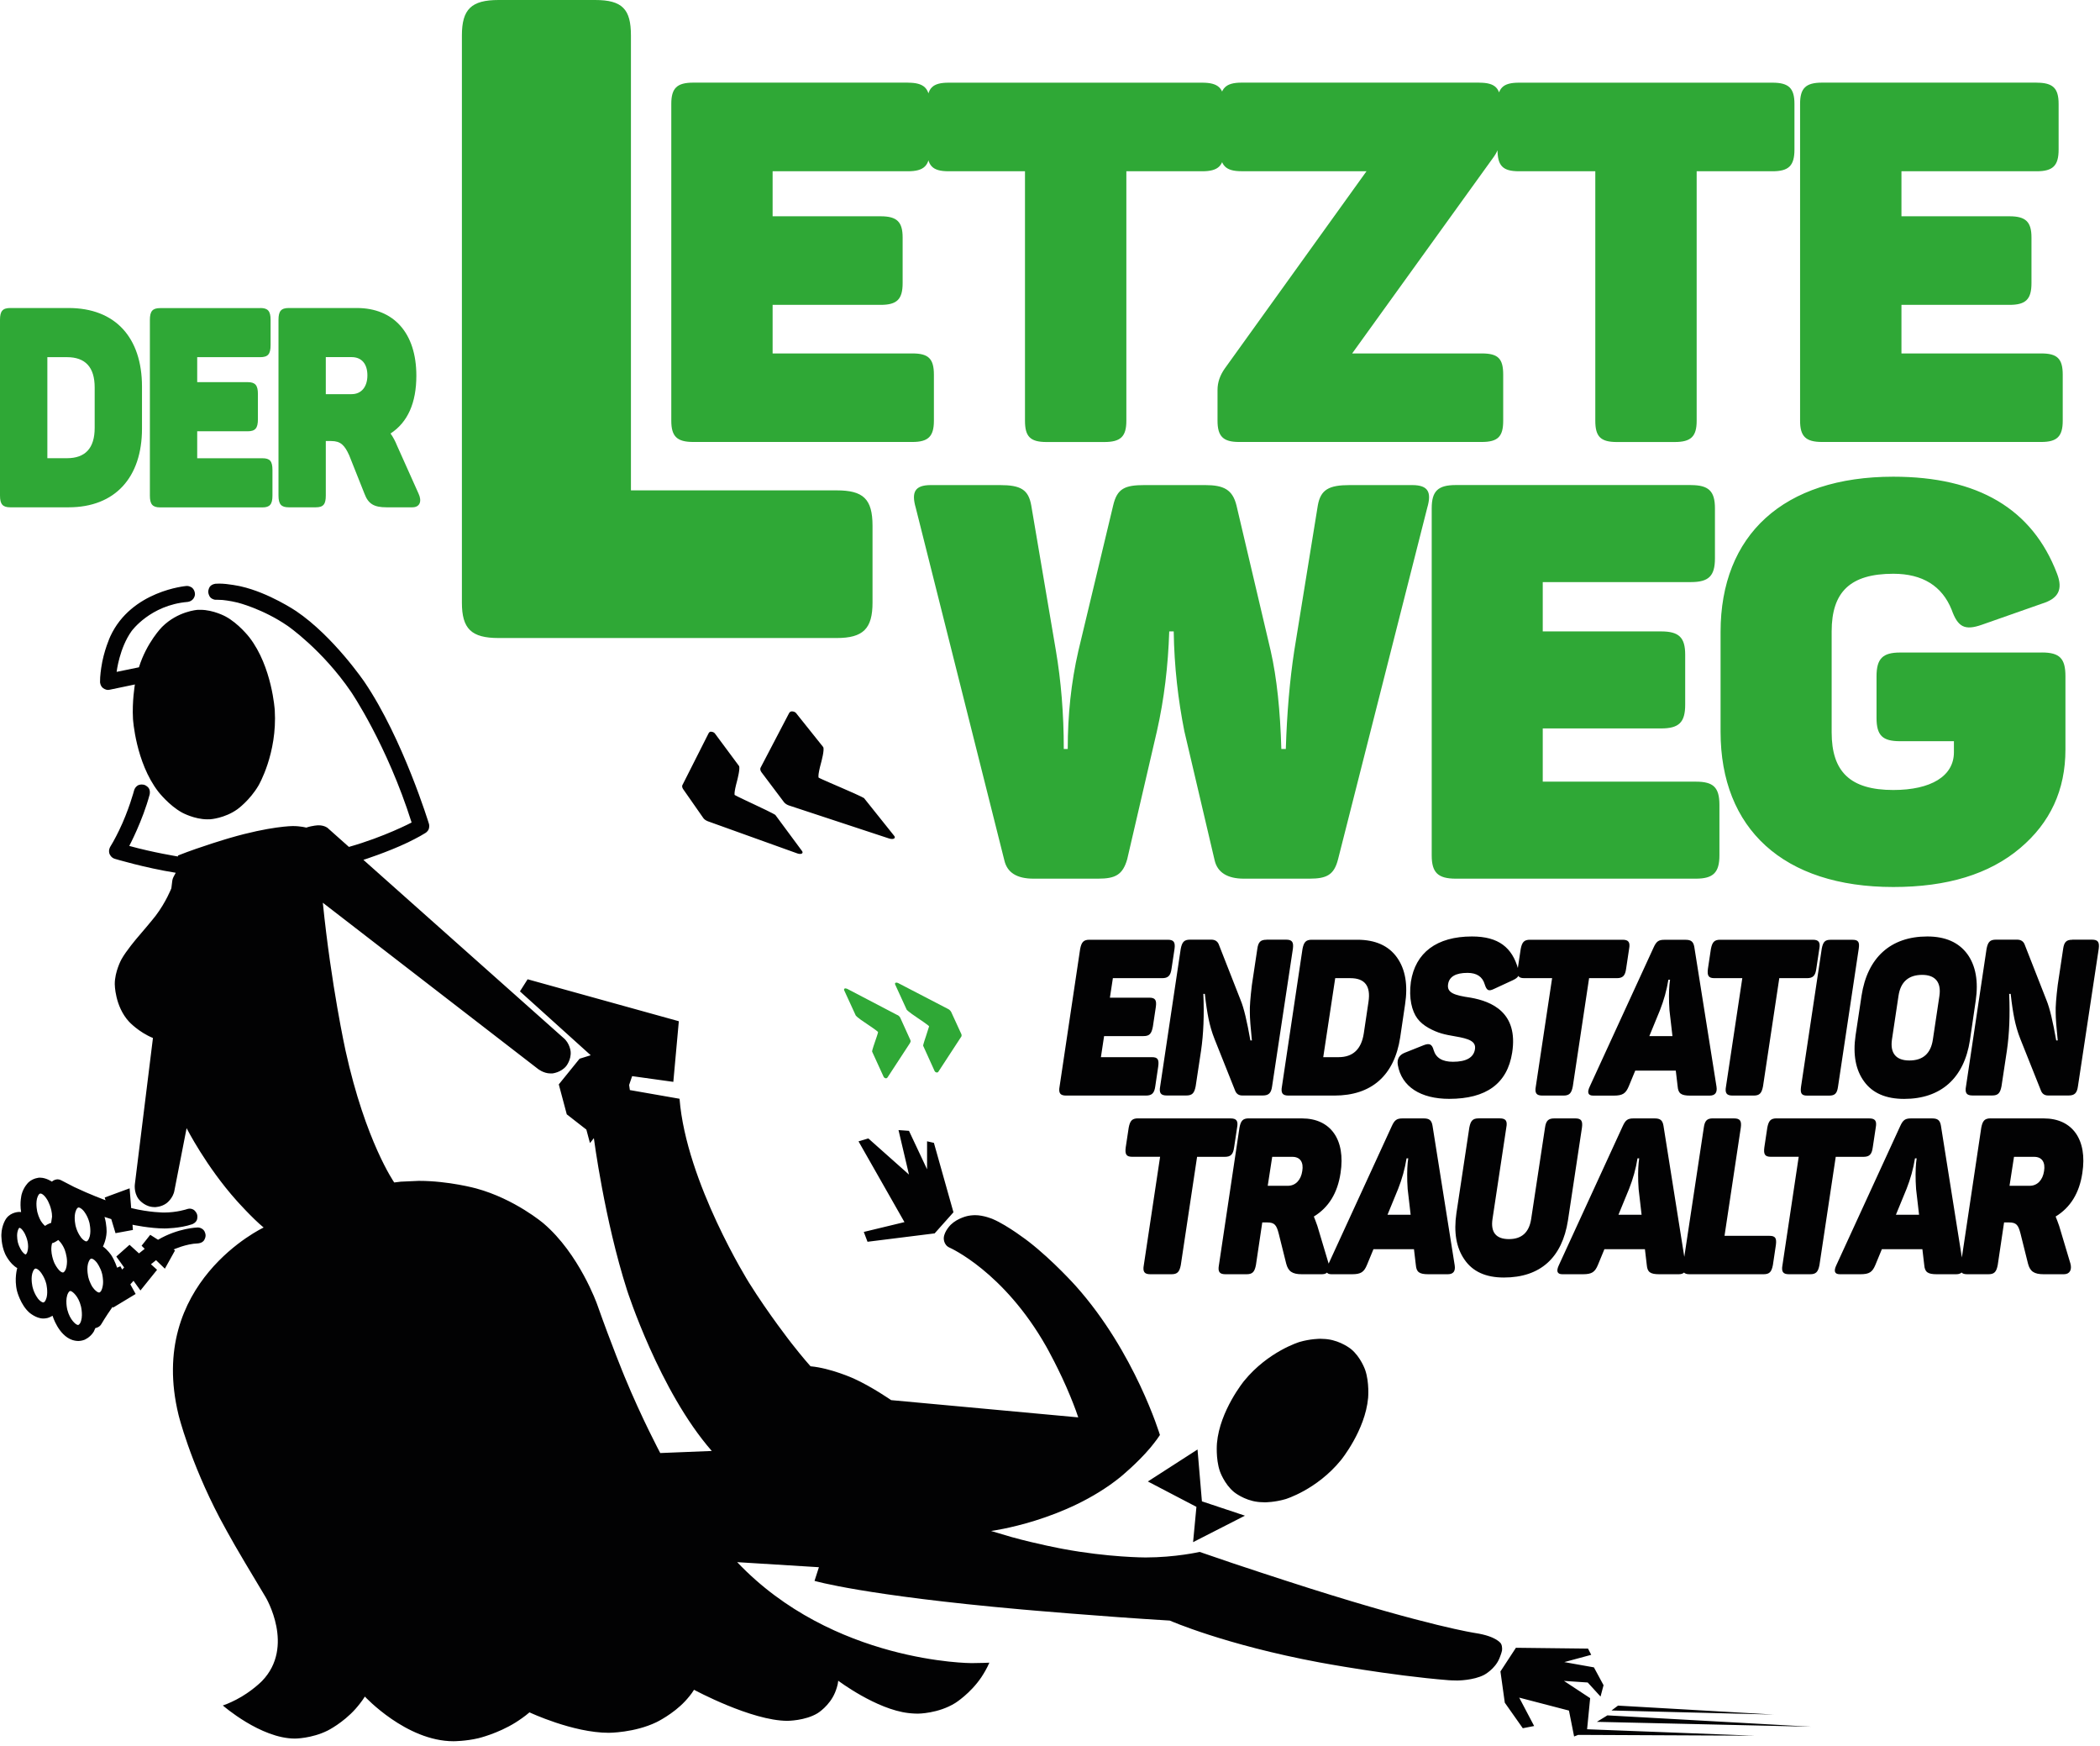 <?xml version="1.0" encoding="UTF-8"?><svg xmlns="http://www.w3.org/2000/svg" xmlns:xlink="http://www.w3.org/1999/xlink" contentScriptType="text/ecmascript" width="225.0" zoomAndPan="magnify" contentStyleType="text/css" height="187.0" preserveAspectRatio="xMidYMid meet" version="1.0"><path fill="#020203" d="M160.924 176.821 C160.876 177.073 160.658 177.615 160.658 177.615 C160.187 178.783 159.023 179.396 159.023 179.396 C157.873 180.005 156.13 180.005 156.13 180.005 C155.712 180.005 155.251 179.976 155.251 179.976 C148.903 179.477 141.363 178.066 141.363 178.066 C131.209 176.17 125.337 173.586 125.337 173.586 C117.92 173.144 109.454 172.393 109.454 172.393 C92.52 170.887 87.27 169.333 87.27 169.333 L87.741 167.87 L78.984 167.328 C89.251 178.142 104.094 178.142 104.094 178.142 C105.04 178.142 106.004 178.095 106.004 178.095 L105.79 178.551 C105.51 179.111 105.14 179.662 105.14 179.662 C103.957 181.411 102.351 182.413 102.351 182.413 C100.521 183.554 98.345 183.554 98.345 183.554 C97.847 183.554 97.338 183.492 97.338 183.492 C93.879 183.097 89.812 180.028 89.812 180.028 L89.755 180.399 C89.655 180.86 89.465 181.302 89.465 181.302 C88.871 182.727 87.612 183.501 87.612 183.501 C86.272 184.323 84.363 184.323 84.363 184.323 C80.514 184.323 74.361 180.998 74.361 180.998 L74.128 181.349 C73.81 181.791 73.406 182.219 73.406 182.219 C72.1 183.62 70.342 184.466 70.342 184.466 C67.99 185.606 65.22 185.606 65.22 185.606 C61.376 185.606 56.73 183.416 56.73 183.416 L56.335 183.739 C55.831 184.133 55.228 184.509 55.228 184.509 C53.313 185.701 51.261 186.186 51.261 186.186 C49.902 186.509 48.586 186.509 48.586 186.509 C43.526 186.509 39.093 181.725 39.093 181.725 L38.836 182.109 C38.499 182.589 38.081 183.055 38.081 183.055 C36.732 184.561 35.111 185.364 35.111 185.364 C33.396 186.224 31.6 186.224 31.6 186.224 C27.928 186.224 23.875 182.679 23.875 182.679 C24.478 182.489 25.305 182.057 25.305 182.057 C26.963 181.202 28.075 180.057 28.075 180.057 C31.634 176.375 28.469 171.091 28.469 171.091 L26.222 167.333 C24.687 164.767 23.556 162.625 23.556 162.625 C20.335 156.495 19.128 151.554 19.128 151.554 C15.679 137.377 28.246 131.485 28.246 131.485 C27.011 130.464 25.367 128.62 25.367 128.62 C22.074 124.943 19.993 120.842 19.993 120.842 L18.696 127.48 C18.563 128.359 17.836 128.886 17.836 128.886 C17.271 129.3 16.601 129.3 16.601 129.3 C16.425 129.3 16.24 129.271 16.24 129.271 C15.361 129.138 14.833 128.416 14.833 128.416 C14.311 127.694 14.453 126.815 14.453 126.815 L16.387 111.183 C14.852 110.551 13.831 109.444 13.831 109.444 C12.296 107.786 12.296 105.406 12.296 105.406 C12.296 104.066 13.004 102.773 13.004 102.773 C13.508 101.852 14.681 100.479 14.681 100.479 C16.306 98.583 16.681 98.084 16.681 98.084 C17.798 96.606 18.359 95.148 18.359 95.148 L18.463 94.312 C18.492 94.084 18.658 93.803 18.658 93.803 L18.829 93.485 C15.518 92.962 12.291 91.988 12.291 91.988 C11.873 91.865 11.726 91.442 11.726 91.442 C11.593 91.043 11.812 90.701 11.812 90.701 C12.234 90.035 12.752 88.962 12.752 88.962 C13.797 86.819 14.368 84.662 14.368 84.662 C14.472 84.277 14.79 84.115 14.79 84.115 C14.966 84.03 15.166 84.03 15.166 84.03 C15.289 84.03 15.418 84.058 15.418 84.058 C15.755 84.149 15.936 84.42 15.936 84.42 C16.13 84.714 16.035 85.099 16.035 85.099 C15.285 87.907 13.85 90.61 13.85 90.61 C16.411 91.318 19.062 91.741 19.062 91.741 L19.067 91.637 C21.608 90.634 24.597 89.765 24.597 89.765 C28.992 88.482 31.367 88.482 31.367 88.482 C32.223 88.482 32.812 88.648 32.812 88.648 C33.51 88.415 34.095 88.401 34.095 88.401 C34.118 88.401 34.142 88.401 34.142 88.401 C34.755 88.401 35.093 88.677 35.093 88.677 L37.383 90.715 C41.184 89.641 44.101 88.102 44.101 88.102 C41.454 79.735 37.615 74.109 37.615 74.109 C34.541 69.605 30.831 67.049 30.831 67.049 C28.17 65.215 25.457 64.545 25.457 64.545 C24.602 64.336 23.837 64.265 23.837 64.265 L23.214 64.241 C23.176 64.246 23.134 64.246 23.134 64.246 C22.796 64.246 22.568 64.018 22.568 64.018 C22.34 63.79 22.317 63.443 22.317 63.443 C22.293 63.101 22.488 62.84 22.488 62.84 C22.701 62.559 23.1 62.526 23.1 62.526 C23.291 62.512 23.5 62.512 23.5 62.512 C24.464 62.512 25.79 62.806 25.79 62.806 C28.802 63.481 31.729 65.457 31.729 65.457 C35.748 68.175 39.065 73.069 39.065 73.069 C43.179 79.141 45.959 88.244 45.959 88.244 C46.039 88.525 45.94 88.796 45.94 88.796 C45.84 89.071 45.588 89.218 45.588 89.218 C44.942 89.636 43.692 90.24 43.692 90.24 C41.488 91.29 38.936 92.102 38.936 92.102 L60.369 111.174 C61.058 111.739 61.139 112.623 61.139 112.623 C61.224 113.511 60.659 114.2 60.659 114.2 C60.093 114.88 59.205 114.975 59.205 114.975 C59.096 114.98 58.982 114.98 58.982 114.98 C58.231 114.98 57.632 114.49 57.632 114.49 L34.589 96.697 C35.487 105.577 37.022 112.537 37.022 112.537 C39.164 122.273 42.238 126.658 42.238 126.658 L42.946 126.572 L44.856 126.487 C44.88 126.487 44.899 126.487 44.899 126.487 C48.087 126.487 51.028 127.299 51.028 127.299 C55.181 128.435 58.236 131.043 58.236 131.043 C62.065 134.303 63.975 139.7 63.975 139.7 C65.552 144.157 66.916 147.449 66.916 147.449 C68.769 151.949 70.741 155.64 70.741 155.64 L76.262 155.417 C70.651 149.008 67.182 138.189 67.182 138.189 C64.764 130.654 63.628 121.912 63.628 121.912 L63.21 122.439 L62.825 120.995 L60.725 119.36 L59.87 116.153 L62.098 113.402 L63.291 113.031 L55.708 106.19 L56.53 104.893 L72.732 109.387 L72.142 115.882 L67.729 115.269 L67.406 116.215 L67.486 116.761 L72.808 117.692 C73.52 126.648 80.253 137.396 80.253 137.396 C82.353 140.755 84.809 143.886 84.809 143.886 C86.035 145.458 86.843 146.347 86.843 146.347 C89.004 146.542 91.461 147.654 91.461 147.654 C93.414 148.537 95.48 149.972 95.48 149.972 L115.526 151.82 C115.246 150.937 114.671 149.549 114.671 149.549 C113.535 146.77 112.105 144.247 112.105 144.247 C107.529 136.175 101.747 133.642 101.747 133.642 C101.054 133.343 101.12 132.578 101.12 132.578 C101.177 131.856 101.876 131.176 101.876 131.176 C102.631 130.445 103.719 130.236 103.719 130.236 C104.094 130.16 104.479 130.16 104.479 130.16 C105.396 130.16 106.356 130.573 106.356 130.573 C107.995 131.267 110.228 133.006 110.228 133.006 C112.837 135.03 115.269 137.752 115.269 137.752 C121.612 144.85 124.278 153.707 124.278 153.707 C123.945 154.239 123.246 155.08 123.246 155.08 C121.845 156.743 120.025 158.225 120.025 158.225 C114.167 162.952 106.185 163.988 106.185 163.988 L108.366 164.634 C111.098 165.394 113.853 165.903 113.853 165.903 C118.757 166.825 122.738 166.825 122.738 166.825 C125.931 166.825 128.535 166.231 128.535 166.231 L132.036 167.428 C136.341 168.872 140.332 170.136 140.332 170.136 C153.113 174.184 158.068 174.921 158.068 174.921 C160.377 175.272 160.819 176.056 160.819 176.056 C161.004 176.384 160.924 176.821 160.924 176.821 ZM170.374 181.895 L167.566 180.047 L170.113 180.218 L171.486 181.724 L171.809 180.508 L170.778 178.598 L167.604 178.033 L170.488 177.254 L170.146 176.588 L162.42 176.498 L160.762 179.035 L161.228 182.38 L163.157 185.117 L164.373 184.879 L162.772 181.838 L168.103 183.226 L168.654 186 L169.091 185.829 L187.963 185.915 L170.046 185.226 L170.374 181.895 ZM194.059 184.955 L172.222 183.739 L171.091 184.433 L194.059 184.955 ZM173.358 182.694 L172.659 183.216 L190.063 183.653 L173.358 182.694 ZM128.188 161.404 L127.831 165.185 L133.386 162.349 L128.777 160.814 L128.306 155.26 L122.985 158.686 L128.188 161.404 ZM132.226 159.826 C132.226 159.826 133.281 160.691 134.744 160.871 C134.744 160.871 135.125 160.919 135.524 160.919 C135.524 160.919 136.578 160.919 137.733 160.577 C137.733 160.577 141.087 159.574 143.672 156.4 C143.672 156.4 146.271 153.222 146.584 149.734 C146.584 149.734 146.732 148.081 146.271 146.746 C146.271 146.746 145.8 145.354 144.741 144.494 C144.741 144.494 143.677 143.629 142.228 143.449 C142.228 143.449 141.843 143.401 141.444 143.401 C141.444 143.401 140.389 143.401 139.234 143.743 C139.234 143.743 135.88 144.746 133.291 147.92 C133.291 147.92 130.692 151.098 130.388 154.585 C130.388 154.585 130.24 156.23 130.696 157.574 C130.692 157.569 131.167 158.961 132.226 159.826 ZM92.549 131.956 L92.948 133.01 L100.141 132.112 L102.156 129.851 L100.061 122.415 L99.329 122.249 L99.329 125.247 L97.39 121.127 L96.269 121.047 L97.39 125.812 L93.034 121.94 L91.984 122.254 L96.906 130.905 L92.549 131.956 ZM16.72 134.982 L16.173 135.419 L16.829 136.013 L15.047 138.227 L14.306 137.191 L13.964 137.571 L14.534 138.602 L12.101 140.071 L12.073 139.966 C11.313 141.04 10.852 141.838 10.852 141.838 C10.648 142.194 10.215 142.256 10.215 142.256 L10.049 142.631 C9.65 143.287 9.023 143.52 9.023 143.52 C8.709 143.639 8.386 143.639 8.386 143.639 C8.077 143.639 7.759 143.534 7.759 143.534 C6.253 143.035 5.63 140.935 5.63 140.935 C5.331 141.111 5.098 141.173 5.098 141.173 C4.865 141.23 4.632 141.23 4.632 141.23 C3.863 141.23 3.14 140.593 3.14 140.593 C2.195 139.757 1.825 138.289 1.825 138.289 C1.501 136.958 1.848 135.828 1.848 135.828 C1.026 135.367 0.551 134.312 0.551 134.312 C0.109 133.338 0.147 132.25 0.147 132.25 C0.176 131.143 0.694 130.483 0.694 130.483 C1.202 129.813 2.053 129.813 2.053 129.813 C2.157 129.813 2.262 129.827 2.262 129.827 C2.091 128.782 2.319 127.931 2.319 127.931 C2.532 127.128 3.05 126.648 3.05 126.648 C3.554 126.178 4.205 126.145 4.205 126.145 C4.252 126.145 4.305 126.145 4.305 126.145 C4.936 126.145 5.559 126.568 5.559 126.568 C5.768 126.373 6.039 126.335 6.039 126.335 C6.101 126.321 6.162 126.321 6.162 126.321 C6.371 126.321 6.566 126.43 6.566 126.43 L7.954 127.147 C9.64 127.95 11.308 128.563 11.308 128.563 L11.218 128.269 L13.888 127.285 L14.054 129.399 C16.012 129.879 17.579 129.879 17.579 129.879 C18.948 129.879 20.022 129.518 20.022 129.518 C20.183 129.461 20.33 129.461 20.33 129.461 C20.535 129.461 20.71 129.561 20.71 129.561 C20.991 129.722 21.105 130.05 21.105 130.05 C21.214 130.383 21.091 130.678 21.091 130.678 C20.958 131.01 20.573 131.138 20.573 131.138 C19.271 131.585 17.627 131.585 17.627 131.585 C16.069 131.585 14.197 131.186 14.197 131.186 L14.239 131.746 L12.377 132.089 L11.921 130.582 L11.199 130.35 C11.45 131.191 11.422 131.984 11.422 131.984 C11.384 132.839 11.028 133.519 11.028 133.519 C11.531 133.861 11.93 134.459 11.93 134.459 C12.315 135.048 12.543 135.785 12.543 135.785 L12.9 135.633 L13.09 135.984 L13.299 135.761 L12.462 134.592 L13.878 133.333 L14.89 134.255 L15.503 133.766 L15.171 133.433 L16.097 132.264 L16.933 132.796 C19.081 131.533 21.157 131.48 21.157 131.48 C21.171 131.48 21.186 131.48 21.186 131.48 C21.566 131.48 21.794 131.737 21.794 131.737 C22.017 131.965 22.027 132.312 22.027 132.312 C22.031 132.663 21.822 132.906 21.822 132.906 C21.594 133.177 21.19 133.186 21.19 133.186 C19.946 133.224 18.601 133.837 18.601 133.837 L18.753 133.937 L17.665 135.894 L16.72 134.982 ZM3.012 133.504 C3.012 132.749 2.618 132.07 2.618 132.07 C2.3 131.518 2.1 131.518 2.1 131.518 C2.081 131.518 2.071 131.523 2.071 131.523 C1.948 131.59 1.867 131.979 1.867 131.979 C1.768 132.478 1.915 133.072 1.915 133.072 C2.067 133.666 2.38 134.06 2.38 134.06 C2.618 134.369 2.76 134.369 2.76 134.369 C2.841 134.326 2.922 134.117 2.922 134.117 C3.012 133.846 3.012 133.504 3.012 133.504 ZM4.96 137.519 C4.789 136.821 4.385 136.308 4.385 136.308 C4.062 135.88 3.834 135.88 3.834 135.88 C3.806 135.88 3.777 135.885 3.777 135.885 C3.568 135.942 3.445 136.46 3.445 136.46 C3.297 137.092 3.492 137.875 3.492 137.875 C3.687 138.66 4.114 139.154 4.114 139.154 C4.428 139.51 4.623 139.51 4.623 139.51 C4.651 139.51 4.67 139.505 4.67 139.505 C4.88 139.458 5.003 138.935 5.003 138.935 C5.15 138.308 4.96 137.519 4.96 137.519 ZM5.478 130.986 L5.578 130.321 C5.578 129.39 5.089 128.554 5.089 128.554 C4.675 127.846 4.357 127.846 4.357 127.846 C4.319 127.846 4.29 127.85 4.29 127.85 C4.081 127.907 3.958 128.421 3.958 128.421 C3.811 129.053 4.005 129.846 4.005 129.846 C4.134 130.369 4.376 130.777 4.376 130.777 C4.585 131.11 4.822 131.309 4.822 131.309 C5.146 131.081 5.478 130.986 5.478 130.986 ZM7.046 135.956 C7.179 135.614 7.179 135.134 7.179 135.134 C7.179 134.459 6.913 133.809 6.913 133.809 C6.647 133.158 6.243 132.82 6.243 132.82 C6.11 132.92 5.92 133.024 5.92 133.024 C5.687 133.158 5.583 133.158 5.583 133.158 C5.293 134.151 5.839 135.315 5.839 135.315 C6.063 135.775 6.329 136.051 6.329 136.051 C6.557 136.298 6.723 136.298 6.723 136.298 C6.752 136.298 6.78 136.293 6.78 136.293 C6.918 136.251 7.046 135.956 7.046 135.956 ZM8.676 139.933 C8.395 138.774 7.73 138.365 7.73 138.365 C7.611 138.284 7.535 138.284 7.535 138.284 C7.516 138.284 7.497 138.289 7.497 138.289 C7.407 138.313 7.322 138.465 7.322 138.465 C6.923 139.135 7.212 140.289 7.212 140.289 C7.507 141.444 8.158 141.843 8.158 141.843 C8.286 141.924 8.367 141.924 8.367 141.924 C8.381 141.924 8.391 141.919 8.391 141.919 C8.476 141.895 8.576 141.743 8.576 141.743 C8.956 141.087 8.676 139.933 8.676 139.933 ZM9.626 132.383 C9.773 131.751 9.579 130.967 9.579 130.967 C9.384 130.183 8.956 129.699 8.956 129.699 C8.643 129.338 8.438 129.338 8.438 129.338 C8.414 129.338 8.391 129.342 8.391 129.342 C8.182 129.39 8.058 129.912 8.058 129.912 C7.911 130.544 8.106 131.328 8.106 131.328 C8.3 132.112 8.728 132.606 8.728 132.606 C9.042 132.968 9.236 132.968 9.236 132.968 C9.26 132.968 9.284 132.963 9.284 132.963 C9.502 132.901 9.626 132.383 9.626 132.383 ZM10.942 136.45 C10.771 135.756 10.372 135.239 10.372 135.239 C10.039 134.816 9.811 134.816 9.811 134.816 C9.787 134.816 9.754 134.821 9.754 134.821 C9.55 134.877 9.422 135.391 9.422 135.391 C9.27 136.023 9.464 136.811 9.464 136.811 C9.612 137.405 9.902 137.847 9.902 137.847 C10.153 138.218 10.41 138.37 10.41 138.37 C10.533 138.446 10.614 138.446 10.614 138.446 C10.633 138.446 10.652 138.441 10.652 138.441 C10.733 138.422 10.838 138.27 10.838 138.27 C10.99 138.004 11.032 137.576 11.032 137.576 C11.089 137.039 10.942 136.45 10.942 136.45 ZM11.047 73.71 C11.047 73.71 11.294 73.9 11.569 73.9 C11.569 73.9 11.659 73.9 11.759 73.877 L14.453 73.316 C14.453 73.316 14.14 75.126 14.249 77.008 C14.249 77.008 14.529 81.645 16.957 84.795 C16.957 84.795 18.107 86.282 19.523 87.047 C19.523 87.047 20.825 87.76 22.207 87.76 C22.207 87.76 22.369 87.76 22.53 87.755 C22.53 87.755 24.07 87.655 25.428 86.686 C25.428 86.686 26.745 85.755 27.695 84.144 C27.695 84.144 29.719 80.718 29.439 76.081 C29.439 76.081 29.158 71.434 26.73 68.284 C26.73 68.284 25.59 66.797 24.165 66.032 C24.165 66.032 22.863 65.32 21.49 65.32 C21.49 65.32 21.323 65.32 21.157 65.325 C21.157 65.325 19.062 65.457 17.361 67.154 C17.361 67.154 15.717 68.807 14.886 71.477 L12.496 71.967 C12.496 71.967 12.786 69.425 14.097 67.6 C14.097 67.6 16.097 64.811 20.102 64.474 C20.102 64.474 20.463 64.445 20.696 64.156 C20.696 64.156 20.929 63.88 20.882 63.547 C20.882 63.547 20.858 63.191 20.582 62.958 C20.582 62.958 20.345 62.764 20.036 62.764 C20.036 62.764 19.998 62.764 19.955 62.768 C19.955 62.768 14.078 63.258 11.816 68.17 C11.816 68.17 11.104 69.719 10.847 71.525 C10.847 71.525 10.704 72.432 10.719 73.064 C10.719 73.069 10.733 73.468 11.047 73.71 ZM76.233 78.381 C76.457 78.395 76.58 78.542 76.58 78.542 L79.174 82.039 C79.341 82.263 78.975 83.631 78.975 83.631 C78.604 84.999 78.713 85.151 78.713 85.151 C78.751 85.204 80.875 86.197 80.875 86.197 C82.994 87.189 83.075 87.294 83.075 87.294 L85.93 91.152 C86.078 91.347 85.902 91.432 85.902 91.432 C85.85 91.456 85.788 91.466 85.788 91.466 C85.636 91.489 85.417 91.409 85.417 91.409 L75.934 88.002 C75.763 87.95 75.597 87.845 75.597 87.845 C75.435 87.741 75.359 87.627 75.359 87.627 L73.202 84.538 C73.107 84.405 73.088 84.263 73.088 84.263 C73.074 84.115 73.154 84.02 73.154 84.02 L75.924 78.538 C75.986 78.395 76.138 78.371 76.138 78.371 C76.181 78.376 76.233 78.381 76.233 78.381 ZM84.904 76.2 C85.151 76.21 85.284 76.371 85.284 76.371 L88.192 80.01 C88.377 80.239 87.978 81.683 87.978 81.683 C87.584 83.127 87.707 83.289 87.707 83.289 C87.75 83.351 90.126 84.367 90.126 84.367 C92.501 85.389 92.582 85.498 92.582 85.498 L95.803 89.527 C95.975 89.731 95.77 89.831 95.77 89.831 C95.713 89.855 95.647 89.865 95.647 89.865 C95.476 89.888 95.229 89.803 95.229 89.803 L84.648 86.315 C84.458 86.268 84.267 86.154 84.267 86.154 C84.092 86.044 84.001 85.926 84.001 85.926 L81.583 82.714 C81.479 82.571 81.46 82.424 81.46 82.424 C81.445 82.277 81.521 82.172 81.521 82.172 L84.548 76.38 C84.619 76.228 84.795 76.2 84.795 76.2 C84.847 76.2 84.904 76.2 84.904 76.2 ZM116.733 100.659 C116.091 100.659 115.873 100.916 115.73 101.647 L113.53 116.362 C113.392 117.089 113.592 117.35 114.229 117.35 L122.776 117.35 C123.418 117.35 123.679 117.094 123.779 116.362 L124.097 114.224 C124.197 113.473 124.035 113.236 123.418 113.236 L117.954 113.236 L118.296 110.979 L122.52 110.979 C123.161 110.979 123.379 110.722 123.522 109.967 L123.84 107.853 C123.94 107.126 123.779 106.864 123.142 106.864 L118.918 106.864 L119.237 104.774 L124.52 104.774 C125.142 104.774 125.423 104.517 125.522 103.762 L125.841 101.647 C125.94 100.921 125.76 100.659 125.118 100.659 L116.733 100.659 ZM135.69 100.659 C135.048 100.659 134.811 100.916 134.711 101.647 L134.131 105.501 C133.97 106.841 133.889 107.829 133.913 108.461 C133.913 109.097 133.994 110.081 134.131 111.445 L133.97 111.445 C133.609 109.397 133.272 107.967 132.929 107.14 L130.568 101.12 C130.43 100.816 130.169 100.65 129.789 100.65 L127.508 100.65 C126.867 100.65 126.648 100.906 126.506 101.638 L124.306 116.353 C124.168 117.079 124.368 117.341 125.004 117.341 L127.105 117.341 C127.746 117.341 127.965 117.084 128.107 116.353 L128.687 112.523 C128.948 110.737 129.029 108.713 128.929 106.456 L129.09 106.456 C129.209 107.563 129.352 108.456 129.49 109.135 C129.632 109.82 129.832 110.546 130.131 111.297 L132.355 116.87 C132.492 117.174 132.735 117.341 133.096 117.341 L135.296 117.341 C135.937 117.341 136.198 117.084 136.298 116.353 L138.522 101.638 C138.621 100.911 138.441 100.65 137.799 100.65 L135.69 100.65 ZM140.555 100.659 C139.914 100.659 139.695 100.916 139.553 101.647 L137.353 116.362 C137.215 117.089 137.415 117.35 138.051 117.35 L142.974 117.35 C146.955 117.35 149.397 115.189 150.02 111.121 L150.542 107.596 C150.861 105.505 150.58 103.833 149.682 102.564 C148.78 101.296 147.359 100.659 145.42 100.659 L140.555 100.659 ZM146.119 110.698 C145.857 112.39 144.959 113.236 143.415 113.236 L141.776 113.236 L143.059 104.774 L144.679 104.774 C146.242 104.774 146.879 105.62 146.623 107.311 L146.119 110.698 ZM151.165 105.173 C150.922 106.936 151.283 108.323 151.863 109.097 C152.162 109.496 152.561 109.824 153.065 110.109 C154.087 110.675 154.785 110.813 155.887 111.003 C157.408 111.259 158.168 111.544 158.03 112.39 C157.892 113.283 157.089 113.73 155.669 113.73 C154.529 113.73 153.849 113.307 153.607 112.485 C153.426 111.825 153.146 111.711 152.505 111.967 L150.504 112.765 C149.925 112.998 149.663 113.426 149.763 114.058 C150.162 116.409 152.224 117.702 155.27 117.702 C159.251 117.702 161.494 116.058 162.016 112.765 C162.696 108.442 159.817 107.263 157.574 106.864 C155.811 106.608 155.013 106.347 155.151 105.43 C155.27 104.608 155.973 104.208 157.232 104.208 C158.211 104.208 158.833 104.608 159.075 105.43 C159.294 106.114 159.494 106.204 160.078 105.924 L162.059 105.007 C162.72 104.703 162.838 104.465 162.658 103.786 C162.016 101.505 160.577 100.308 157.712 100.308 C153.925 100.308 151.644 102.047 151.165 105.173 ZM163.936 100.659 C163.294 100.659 163.076 100.916 162.933 101.647 L162.615 103.762 C162.515 104.513 162.677 104.774 163.314 104.774 L166.297 104.774 L164.554 116.362 C164.416 117.089 164.615 117.35 165.252 117.35 L167.514 117.35 C168.155 117.35 168.374 117.094 168.516 116.362 L170.26 104.774 L173.225 104.774 C173.866 104.774 174.127 104.517 174.227 103.762 L174.545 101.647 C174.683 100.921 174.484 100.659 173.847 100.659 L163.936 100.659 ZM181.534 101.438 C181.435 100.849 181.173 100.664 180.594 100.664 L178.332 100.664 C177.71 100.664 177.472 100.83 177.173 101.486 L170.326 116.391 C170.027 117.027 170.146 117.355 170.706 117.355 L172.906 117.355 C173.866 117.355 174.189 117.117 174.507 116.367 L175.206 114.675 L179.548 114.675 L179.748 116.367 C179.81 117.117 180.109 117.355 181.088 117.355 L183.169 117.355 C183.768 117.355 184.01 117.027 183.91 116.391 L181.534 101.438 ZM179.192 110.984 L176.712 110.984 L177.852 108.209 C178.27 107.149 178.574 106.071 178.755 104.94 L178.935 104.94 L178.874 105.434 C178.812 106.095 178.793 107.126 178.874 108.233 L179.192 110.984 ZM184.314 100.659 C183.672 100.659 183.454 100.916 183.311 101.647 L182.993 103.762 C182.893 104.513 183.055 104.774 183.691 104.774 L186.675 104.774 L184.931 116.362 C184.794 117.089 184.993 117.35 185.63 117.35 L187.892 117.35 C188.533 117.35 188.751 117.094 188.894 116.362 L190.638 104.774 L193.602 104.774 C194.244 104.774 194.505 104.517 194.605 103.762 L194.923 101.647 C195.061 100.921 194.862 100.659 194.225 100.659 L184.314 100.659 ZM192.966 116.414 C192.866 117.141 193.047 117.355 193.626 117.355 L195.988 117.355 C196.61 117.355 196.829 117.098 196.928 116.414 L199.152 101.605 C199.252 100.921 199.114 100.664 198.492 100.664 L196.13 100.664 C195.55 100.664 195.332 100.873 195.189 101.605 L192.966 116.414 ZM198.81 110.912 C198.511 112.979 198.829 114.628 199.732 115.849 C200.634 117.094 202.074 117.707 204.017 117.707 C207.961 117.707 210.441 115.474 211.063 111.43 L211.686 107.173 C211.985 105.106 211.686 103.434 210.783 102.189 C209.861 100.944 208.44 100.308 206.497 100.308 C202.554 100.308 200.074 102.588 199.451 106.655 L198.81 110.912 ZM207.096 111.335 C206.877 112.841 206.036 113.592 204.573 113.592 C203.152 113.592 202.492 112.818 202.711 111.335 L203.409 106.679 C203.627 105.173 204.488 104.422 205.951 104.422 C207.333 104.422 208.013 105.197 207.794 106.679 L207.096 111.335 ZM222.029 100.659 C221.388 100.659 221.15 100.916 221.05 101.647 L220.471 105.501 C220.309 106.841 220.228 107.829 220.252 108.461 C220.252 109.097 220.333 110.081 220.471 111.445 L220.309 111.445 C219.948 109.397 219.611 107.967 219.268 107.14 L216.907 101.12 C216.769 100.816 216.508 100.65 216.128 100.65 L213.847 100.65 C213.206 100.65 212.987 100.906 212.845 101.638 L210.645 116.353 C210.507 117.079 210.707 117.341 211.344 117.341 L213.444 117.341 C214.085 117.341 214.304 117.084 214.446 116.353 L215.026 112.523 C215.287 110.737 215.368 108.713 215.268 106.456 L215.43 106.456 C215.548 107.563 215.691 108.456 215.829 109.135 C215.971 109.82 216.171 110.546 216.47 111.297 L218.694 116.87 C218.831 117.174 219.074 117.341 219.435 117.341 L221.635 117.341 C222.276 117.341 222.537 117.084 222.637 116.353 L224.861 101.638 C224.96 100.911 224.78 100.65 224.138 100.65 L222.029 100.65 ZM121.935 119.792 C121.294 119.792 121.075 120.049 120.933 120.781 L120.614 122.895 C120.515 123.646 120.676 123.907 121.313 123.907 L124.296 123.907 L122.553 135.5 C122.415 136.227 122.615 136.488 123.251 136.488 L125.513 136.488 C126.154 136.488 126.373 136.232 126.515 135.5 L128.259 123.912 L131.224 123.912 C131.865 123.912 132.126 123.655 132.226 122.9 L132.545 120.785 C132.682 120.058 132.483 119.797 131.846 119.797 L121.935 119.797 ZM133.804 119.792 C133.162 119.792 132.944 120.049 132.801 120.781 L130.601 135.5 C130.464 136.227 130.663 136.488 131.3 136.488 L133.561 136.488 C134.203 136.488 134.421 136.232 134.564 135.5 L135.243 130.939 L135.766 130.939 C136.569 130.939 136.768 131.219 137.006 132.136 L137.809 135.357 C138.028 136.179 138.45 136.488 139.491 136.488 L141.653 136.488 C142.294 136.488 142.532 135.994 142.351 135.338 L141.149 131.319 C141.006 130.92 140.888 130.592 140.769 130.307 C142.351 129.342 143.311 127.793 143.629 125.651 C144.19 122.054 142.551 119.797 139.505 119.797 L133.804 119.797 ZM139.529 125.437 C139.386 126.401 138.807 127.014 137.989 127.014 L135.828 127.014 L136.308 123.912 L138.45 123.912 C139.31 123.907 139.69 124.496 139.529 125.437 ZM153.483 120.572 C153.383 119.982 153.122 119.797 152.542 119.797 L150.281 119.797 C149.659 119.797 149.421 119.963 149.122 120.619 L142.275 135.524 C141.976 136.16 142.095 136.488 142.655 136.488 L144.855 136.488 C145.815 136.488 146.138 136.255 146.456 135.5 L147.155 133.809 L151.497 133.809 L151.697 135.5 C151.758 136.251 152.058 136.488 153.037 136.488 L155.118 136.488 C155.716 136.488 155.959 136.16 155.859 135.524 L153.483 120.572 ZM151.141 130.117 L148.661 130.117 L149.801 127.342 C150.219 126.282 150.523 125.204 150.704 124.073 L150.884 124.073 L150.822 124.567 C150.761 125.228 150.742 126.259 150.822 127.366 L151.141 130.117 ZM161.389 120.781 C161.532 120.054 161.327 119.792 160.691 119.792 L158.429 119.792 C157.788 119.792 157.569 120.049 157.427 120.781 L156.044 129.951 C155.745 131.998 156.025 133.642 156.904 134.911 C157.783 136.203 159.185 136.84 161.128 136.84 C165.052 136.84 167.371 134.702 167.994 130.73 L169.495 120.785 C169.595 120.058 169.414 119.797 168.796 119.797 L166.516 119.797 C165.893 119.797 165.637 120.054 165.537 120.785 L164.055 130.563 C163.836 131.998 163.052 132.725 161.674 132.725 C160.292 132.725 159.693 131.998 159.912 130.563 L161.389 120.781 ZM178.228 120.572 C178.128 119.982 177.867 119.797 177.287 119.797 L175.025 119.797 C174.403 119.797 174.165 119.963 173.866 120.619 L167.019 135.524 C166.72 136.16 166.839 136.488 167.399 136.488 L169.599 136.488 C170.559 136.488 170.882 136.255 171.201 135.5 L171.899 133.809 L176.242 133.809 L176.441 135.5 C176.503 136.251 176.802 136.488 177.781 136.488 L179.862 136.488 C180.461 136.488 180.703 136.16 180.603 135.524 L178.228 120.572 ZM175.885 130.117 L173.405 130.117 L174.545 127.342 C174.964 126.282 175.268 125.204 175.448 124.073 L175.629 124.073 L175.567 124.567 C175.505 125.228 175.486 126.259 175.567 127.366 L175.885 130.117 ZM183.53 119.792 C182.888 119.792 182.651 120.049 182.551 120.781 L180.328 135.5 C180.228 136.227 180.389 136.488 181.026 136.488 L188.951 136.488 C189.593 136.488 189.811 136.232 189.953 135.5 L190.272 133.362 C190.372 132.611 190.21 132.374 189.573 132.374 L184.77 132.374 L186.514 120.785 C186.613 120.058 186.433 119.797 185.792 119.797 L183.53 119.797 ZM190.357 119.792 C189.716 119.792 189.497 120.049 189.355 120.781 L189.037 122.895 C188.937 123.646 189.098 123.907 189.735 123.907 L192.719 123.907 L190.98 135.5 C190.842 136.227 191.042 136.488 191.678 136.488 L193.94 136.488 C194.581 136.488 194.8 136.232 194.942 135.5 L196.686 123.912 L199.651 123.912 C200.292 123.912 200.554 123.655 200.653 122.9 L200.972 120.785 C201.109 120.058 200.91 119.797 200.273 119.797 L190.357 119.797 ZM207.956 120.572 C207.856 119.982 207.595 119.797 207.015 119.797 L204.754 119.797 C204.131 119.797 203.894 119.963 203.594 120.619 L196.748 135.524 C196.448 136.16 196.567 136.488 197.128 136.488 L199.328 136.488 C200.287 136.488 200.611 136.255 200.929 135.5 L201.627 133.809 L205.97 133.809 L206.169 135.5 C206.231 136.251 206.53 136.488 207.509 136.488 L209.59 136.488 C210.189 136.488 210.431 136.16 210.332 135.524 L207.956 120.572 ZM205.614 130.117 L203.133 130.117 L204.274 127.342 C204.692 126.282 204.996 125.204 205.176 124.073 L205.357 124.073 L205.295 124.567 C205.233 125.228 205.214 126.259 205.295 127.366 L205.614 130.117 ZM213.282 119.792 C212.641 119.792 212.422 120.049 212.28 120.781 L210.08 135.5 C209.942 136.227 210.142 136.488 210.778 136.488 L213.04 136.488 C213.681 136.488 213.9 136.232 214.042 135.5 L214.722 130.939 L215.244 130.939 C216.047 130.939 216.247 131.219 216.484 132.136 L217.287 135.357 C217.506 136.179 217.929 136.488 218.969 136.488 L221.131 136.488 C221.772 136.488 222.01 135.994 221.829 135.338 L220.627 131.319 C220.485 130.92 220.366 130.592 220.247 130.307 C221.829 129.342 222.789 127.793 223.107 125.651 C223.668 122.054 222.029 119.797 218.983 119.797 L213.282 119.797 ZM219.007 125.437 C218.865 126.401 218.285 127.014 217.468 127.014 L215.306 127.014 L215.786 123.912 L217.929 123.912 C218.784 123.907 219.164 124.496 219.007 125.437 Z" id="a" stroke="none"/><path fill="#2fa836" d="M7.35 32.992 C12.344 32.992 15.213 36.147 15.213 41.412 L15.213 45.92 C15.213 51.123 12.344 54.34 7.35 54.34 L1.102 54.34 C0.285 54.34 0 54.007 0 53.076 L0 34.256 C0 33.325 0.28 32.992 1.102 32.992 L7.35 32.992 ZM10.144 41.502 C10.144 39.335 9.146 38.257 7.174 38.257 L5.074 38.257 L5.074 49.08 L7.174 49.08 C9.146 49.08 10.144 47.997 10.144 45.835 L10.144 41.502 ZM27.89 32.992 C28.707 32.992 28.992 33.325 28.992 34.256 L28.992 36.965 C28.992 37.929 28.712 38.257 27.89 38.257 L21.129 38.257 L21.129 40.932 L26.531 40.932 C27.348 40.932 27.633 41.264 27.633 42.196 L27.633 44.904 C27.633 45.868 27.353 46.196 26.531 46.196 L21.129 46.196 L21.129 49.085 L28.118 49.085 C28.911 49.085 29.192 49.384 29.192 50.349 L29.192 53.085 C29.192 54.017 28.911 54.349 28.118 54.349 L17.161 54.349 C16.344 54.349 16.059 54.017 16.059 53.085 L16.059 34.266 C16.059 33.335 16.339 33.002 17.161 33.002 L27.89 33.002 ZM38.233 32.992 C42.153 32.992 44.609 35.639 44.609 40.238 C44.609 43.155 43.687 45.232 41.844 46.434 C42.124 46.823 42.357 47.275 42.538 47.726 L44.842 52.867 C45.227 53.679 44.994 54.34 44.177 54.34 L41.412 54.34 C40.081 54.34 39.464 53.979 39.055 52.895 L37.416 48.776 C36.931 47.693 36.494 47.241 35.496 47.241 L34.907 47.241 L34.907 53.076 C34.907 54.007 34.651 54.34 33.833 54.34 L30.94 54.34 C30.123 54.34 29.838 54.007 29.838 53.076 L29.838 34.256 C29.838 33.325 30.118 32.992 30.94 32.992 L38.233 32.992 ZM37.672 38.252 L34.907 38.252 L34.907 42.219 L37.672 42.219 C38.722 42.219 39.364 41.435 39.364 40.205 C39.364 39.008 38.775 38.252 37.672 38.252 ZM63.761 0 C66.688 0 67.6 0.993 67.6 3.796 L67.6 52.525 L89.641 52.525 C92.478 52.525 93.485 53.427 93.485 56.321 L93.485 64.545 C93.485 67.349 92.478 68.341 89.641 68.341 L53.423 68.341 C50.496 68.341 49.489 67.349 49.489 64.545 L49.489 3.796 C49.489 0.993 50.496 0 53.423 0 L63.761 0 ZM97.262 8.856 C99.015 8.856 99.619 9.45 99.619 11.132 L99.619 16.012 C99.619 17.746 99.015 18.345 97.262 18.345 L82.78 18.345 L82.78 23.167 L94.354 23.167 C96.108 23.167 96.711 23.766 96.711 25.443 L96.711 30.322 C96.711 32.056 96.108 32.655 94.354 32.655 L82.78 32.655 L82.78 37.858 L97.756 37.858 C99.457 37.858 100.061 38.399 100.061 40.133 L100.061 45.065 C100.061 46.747 99.457 47.341 97.756 47.341 L74.281 47.341 C72.527 47.341 71.924 46.742 71.924 45.065 L71.924 11.127 C71.924 9.445 72.527 8.851 74.281 8.851 L97.262 8.851 ZM128.801 8.856 C130.554 8.856 131.157 9.45 131.157 11.132 L131.157 16.012 C131.157 17.746 130.554 18.345 128.801 18.345 L120.681 18.345 L120.681 45.07 C120.681 46.752 120.078 47.346 118.324 47.346 L112.124 47.346 C110.371 47.346 109.82 46.747 109.82 45.07 L109.82 18.345 L101.647 18.345 C99.894 18.345 99.343 17.751 99.343 16.012 L99.343 11.132 C99.343 9.45 99.889 8.856 101.647 8.856 L128.801 8.856 ZM158.477 8.856 C160.23 8.856 160.781 9.45 160.781 11.132 L160.781 14.387 C160.781 15.308 160.562 16.069 160.068 16.772 L144.874 37.858 L158.752 37.858 C160.506 37.858 161.057 38.399 161.057 40.133 L161.057 45.065 C161.057 46.747 160.51 47.341 158.752 47.341 L132.754 47.341 C131.053 47.341 130.449 46.742 130.449 45.065 L130.449 41.758 C130.449 40.946 130.725 40.186 131.219 39.483 L146.413 18.34 L133.029 18.34 C131.328 18.34 130.725 17.746 130.725 16.007 L130.725 11.127 C130.725 9.445 131.328 8.851 133.029 8.851 L158.477 8.851 ZM189.906 8.856 C191.659 8.856 192.263 9.45 192.263 11.132 L192.263 16.012 C192.263 17.746 191.659 18.345 189.906 18.345 L181.786 18.345 L181.786 45.07 C181.786 46.752 181.183 47.346 179.43 47.346 L173.229 47.346 C171.476 47.346 170.925 46.747 170.925 45.07 L170.925 18.345 L162.753 18.345 C161 18.345 160.448 17.751 160.448 16.012 L160.448 11.132 C160.448 9.45 160.995 8.856 162.753 8.856 L189.906 8.856 ZM218.209 8.856 C219.962 8.856 220.566 9.45 220.566 11.132 L220.566 16.012 C220.566 17.746 219.962 18.345 218.209 18.345 L203.727 18.345 L203.727 23.167 L215.301 23.167 C217.054 23.167 217.658 23.766 217.658 25.443 L217.658 30.322 C217.658 32.056 217.054 32.655 215.301 32.655 L203.727 32.655 L203.727 37.858 L218.703 37.858 C220.404 37.858 221.007 38.399 221.007 40.133 L221.007 45.065 C221.007 46.747 220.404 47.341 218.703 47.341 L195.223 47.341 C193.47 47.341 192.866 46.742 192.866 45.065 L192.866 11.127 C192.866 9.445 193.47 8.851 195.223 8.851 L218.209 8.851 ZM151.298 51.959 C153.041 51.959 153.403 52.729 152.918 54.392 L143.363 92.04 C142.94 93.704 142.161 94.117 140.299 94.117 L133.267 94.117 C131.523 94.117 130.445 93.461 130.141 92.159 L126.895 78.324 C126.235 74.998 125.812 71.434 125.755 67.633 L125.275 67.633 C125.156 71.316 124.734 74.879 123.954 78.324 L120.771 92.04 C120.291 93.704 119.507 94.117 117.645 94.117 L110.737 94.117 C108.936 94.117 107.914 93.461 107.61 92.159 L98.117 54.392 C97.638 52.729 97.999 51.959 99.737 51.959 L107.13 51.959 C109.354 51.959 110.195 52.434 110.494 54.154 L113.136 69.715 C113.678 72.922 113.977 76.423 113.977 80.224 L114.4 80.224 C114.4 76.604 114.761 73.097 115.54 69.715 L119.265 54.154 C119.688 52.316 120.529 51.959 122.629 51.959 L129.119 51.959 C131.1 51.959 132.065 52.434 132.483 54.154 L136.146 69.715 C136.806 72.622 137.167 76.129 137.286 80.224 L137.766 80.224 C137.885 76.366 138.189 72.86 138.669 69.715 L141.192 54.154 C141.491 52.434 142.394 51.959 144.617 51.959 L151.298 51.959 ZM181.159 51.959 C183.083 51.959 183.744 52.61 183.744 54.454 L183.744 59.799 C183.744 61.699 183.083 62.35 181.159 62.35 L165.295 62.35 L165.295 67.633 L177.971 67.633 C179.895 67.633 180.556 68.284 180.556 70.128 L180.556 75.473 C180.556 77.374 179.895 78.025 177.971 78.025 L165.295 78.025 L165.295 83.726 L181.701 83.726 C183.563 83.726 184.224 84.32 184.224 86.22 L184.224 91.622 C184.224 93.461 183.563 94.117 181.701 94.117 L155.982 94.117 C154.058 94.117 153.398 93.461 153.398 91.622 L153.398 54.449 C153.398 52.61 154.058 51.955 155.982 51.955 L181.159 51.955 ZM218.774 69.89 C220.699 69.89 221.297 70.546 221.297 72.442 L221.297 80.281 C221.297 84.614 219.677 88.121 216.432 90.853 C213.125 93.642 208.621 95.01 202.853 95.01 C191.075 95.01 184.347 88.776 184.347 78.381 L184.347 67.691 C184.347 57.3 191.075 51.061 202.853 51.061 C211.928 51.061 217.753 54.506 220.399 61.452 C221.06 63.172 220.518 64.122 218.779 64.659 L212.351 66.916 C210.488 67.572 209.766 67.154 209.106 65.315 C208.084 62.764 205.979 61.457 202.858 61.457 C198.23 61.457 196.249 63.414 196.249 67.633 L196.249 78.443 C196.249 82.657 198.23 84.619 202.858 84.619 C206.882 84.619 209.348 83.137 209.348 80.581 L209.348 79.393 L203.58 79.393 C201.718 79.393 201.057 78.799 201.057 76.898 L201.057 72.447 C201.057 70.546 201.718 69.895 203.58 69.895 L218.774 69.895 ZM90.587 105.867 C90.587 105.867 90.539 105.867 90.496 105.886 C90.496 105.886 90.392 105.933 90.449 106.076 L91.684 108.765 C91.684 108.765 91.76 108.945 92.896 109.686 C92.896 109.686 94.031 110.437 94.079 110.551 C94.079 110.551 94.098 110.599 93.751 111.582 C93.751 111.582 93.409 112.556 93.442 112.642 L94.677 115.345 C94.677 115.345 94.739 115.464 94.882 115.497 C94.882 115.497 94.91 115.502 94.929 115.502 C94.929 115.502 95.034 115.502 95.096 115.402 L97.495 111.73 L97.566 111.568 C97.566 111.568 97.571 111.463 97.533 111.388 L96.469 109.04 C96.469 109.04 96.369 108.798 96.122 108.713 L90.777 105.919 C90.767 105.924 90.663 105.867 90.587 105.867 ZM96.046 105.249 C96.046 105.249 95.998 105.249 95.956 105.268 C95.956 105.268 95.851 105.315 95.908 105.448 L97.143 108.147 C97.143 108.147 97.229 108.313 98.364 109.069 C98.364 109.069 99.495 109.82 99.547 109.934 L99.22 110.96 C99.22 110.96 98.877 111.948 98.911 112.019 L100.137 114.723 C100.137 114.723 100.194 114.846 100.341 114.875 C100.341 114.875 100.369 114.88 100.388 114.88 C100.388 114.88 100.498 114.88 100.55 114.78 L102.954 111.098 C102.954 111.098 103.016 111.041 103.025 110.936 C103.025 110.936 103.04 110.846 102.997 110.756 L101.923 108.418 C101.923 108.418 101.823 108.19 101.581 108.076 L96.226 105.296 C96.226 105.301 96.131 105.249 96.046 105.249 Z" id="b" stroke="none"/></svg>